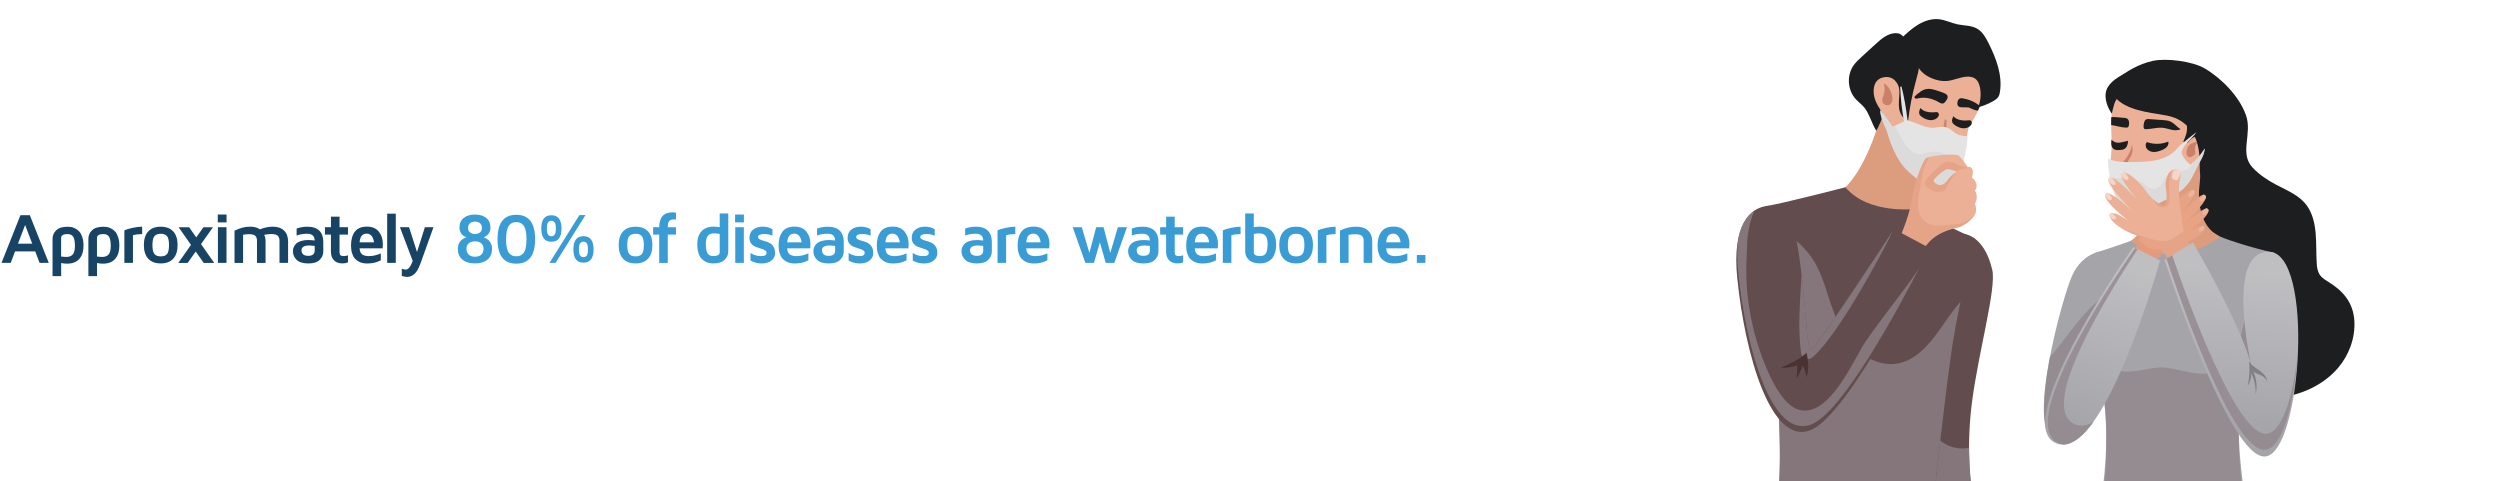 <?xml version="1.0" encoding="UTF-8"?><svg xmlns="http://www.w3.org/2000/svg" xmlns:xlink="http://www.w3.org/1999/xlink" viewBox="0 0 821.11 158.05"><defs><style>.cls-1{fill:#d88b68;opacity:.32;}.cls-1,.cls-2,.cls-3,.cls-4{mix-blend-mode:multiply;}.cls-5{fill:url(#linear-gradient-2);}.cls-6{fill:#808086;}.cls-7{fill:#399cd5;}.cls-8{fill:#e8a384;}.cls-9{fill:#174364;}.cls-10{isolation:isolate;}.cls-2{fill:#cf8f6e;}.cls-2,.cls-4{opacity:.55;}.cls-3{fill:#8f848a;opacity:.75;}.cls-11{fill:#ebb095;}.cls-4{fill:#d3d3d3;}.cls-12{fill:#e4e4e4;}.cls-13{fill:#624c4d;}.cls-14{fill:#f4d5c7;}.cls-15{fill:#a5a5a9;}.cls-16{fill:#ca8168;}.cls-17{fill:#1d1e20;}.cls-18{fill:#4a3132;}.cls-19{fill:url(#linear-gradient);}.cls-20{fill:#c9866d;}.cls-21{fill:#ecb59d;}</style><linearGradient id="linear-gradient" x1="699.78" y1="87.71" x2="679.61" y2="140.21" gradientUnits="userSpaceOnUse"><stop offset="0" stop-color="#bfbfc2"/><stop offset="1" stop-color="#a5a5a9"/></linearGradient><linearGradient id="linear-gradient-2" x1="734.09" y1="88.86" x2="729.09" y2="140.86" xlink:href="#linear-gradient"/></defs><g class="cls-10"><g id="Layer_1"><g><path class="cls-9" d="M.49,86.34l6.22-15.65h3.09l6.22,15.65h-3.02l-1.43-3.78H4.95l-1.43,3.78H.49Zm5.42-6.31h4.67l-2.33-6.14-2.35,6.14Z"/><path class="cls-9" d="M17.26,90.68v-12.27c0-1.08,.4-2,1.21-2.78,.81-.78,2.04-1.16,3.72-1.16,.39,0,.77,.03,1.16,.09,.38,.06,.84,.22,1.36,.48s.97,.6,1.34,1.01,.7,1.02,.97,1.82c.27,.8,.41,1.72,.41,2.77,0,1.92-.47,3.39-1.4,4.42-.94,1.03-2.27,1.54-4.02,1.54-.66,0-1.3-.07-1.92-.21v4.3h-2.82Zm2.82-6.43c.65,.09,1.23,.14,1.73,.14,.91,0,1.6-.27,2.08-.8s.72-1.47,.72-2.81-.18-2.37-.54-2.98c-.36-.61-.99-.92-1.88-.92-1.41,0-2.11,.42-2.11,1.26v6.11Z"/><path class="cls-9" d="M29.03,90.68v-12.27c0-1.08,.4-2,1.21-2.78,.81-.78,2.04-1.16,3.72-1.16,.39,0,.77,.03,1.16,.09,.38,.06,.84,.22,1.36,.48s.97,.6,1.34,1.01,.7,1.02,.97,1.82c.27,.8,.41,1.72,.41,2.77,0,1.92-.47,3.39-1.4,4.42-.94,1.03-2.27,1.54-4.02,1.54-.66,0-1.3-.07-1.92-.21v4.3h-2.82Zm2.82-6.43c.65,.09,1.23,.14,1.73,.14,.91,0,1.6-.27,2.08-.8s.72-1.47,.72-2.81-.18-2.37-.54-2.98c-.36-.61-.99-.92-1.88-.92-1.41,0-2.11,.42-2.11,1.26v6.11Z"/><path class="cls-9" d="M40.85,86.34v-10.67c.19-.09,.45-.2,.79-.32s1.01-.3,2.03-.53,2.02-.35,3.02-.37v2.42c-1.18,.02-2.18,.15-3.02,.39v9.08h-2.82Z"/><path class="cls-9" d="M48.68,84.96c-.95-1.04-1.43-2.53-1.43-4.47s.48-3.43,1.43-4.47,2.32-1.56,4.11-1.56,3.15,.52,4.11,1.56,1.43,2.53,1.43,4.47-.48,3.43-1.43,4.47-2.32,1.56-4.11,1.56-3.15-.52-4.11-1.56Zm2.06-7.41c-.45,.51-.67,1.5-.67,2.95s.22,2.44,.67,2.95,1.13,.76,2.06,.76,1.61-.25,2.05-.76,.66-1.49,.66-2.95-.22-2.44-.66-2.95-1.13-.77-2.05-.77-1.61,.26-2.06,.77Z"/><path class="cls-9" d="M58.57,86.34l4.16-5.91-4.06-5.79h3.45l2.34,3.33,2.35-3.33h3.13l-3.92,5.53,4.33,6.18h-3.45l-2.62-3.73-2.65,3.73h-3.06Z"/><path class="cls-9" d="M71.52,73.04v-2.58h2.89v2.58h-2.89Zm.05,13.3v-11.71h2.82v11.71h-2.82Z"/><path class="cls-9" d="M77.03,86.34v-10.57c1.74-.88,3.44-1.32,5.11-1.32h.05c1.27,0,2.33,.29,3.18,.87,1.46-.58,2.87-.87,4.23-.87,1.58,0,2.82,.43,3.7,1.29s1.32,2.05,1.32,3.57v7.03h-2.82v-7.21c0-.75-.19-1.31-.57-1.69-.38-.38-1.08-.57-2.11-.57-.81,0-1.61,.09-2.4,.28,.33,.37,.5,1.1,.5,2.18v7.02h-2.82v-7.28c0-.72-.18-1.25-.55-1.61s-1.06-.54-2.07-.54c-.67,0-1.32,.06-1.94,.18v9.25h-2.82Z"/><path class="cls-9" d="M96.21,82.51c0-.24,.02-.48,.07-.73,.05-.25,.17-.56,.36-.93,.2-.37,.46-.7,.8-.98s.84-.53,1.5-.73c.66-.2,1.44-.3,2.34-.3,.64,0,1.33,.05,2.06,.16,0-1.49-.83-2.23-2.48-2.23-1.32,0-2.47,.2-3.44,.6v-2.31c1.08-.4,2.28-.6,3.6-.6,1.67,0,2.95,.43,3.83,1.28,.88,.85,1.33,2.08,1.33,3.69v3.16c0,1.08-.4,2-1.21,2.78s-2.04,1.16-3.71,1.16-3-.39-3.82-1.17c-.82-.78-1.23-1.72-1.23-2.84Zm2.82-.36c0,1.25,.74,1.88,2.21,1.88h.02c1.4,0,2.1-.59,2.1-1.78v-1.48c-.66-.09-1.21-.14-1.68-.15-1.76,0-2.64,.51-2.65,1.52Z"/><path class="cls-9" d="M106.73,77.05v-2.42h1.97v-3.47h2.82v3.47h2.77v2.42h-2.77v5.77c0,.5,.1,.84,.31,1.02s.58,.26,1.12,.26c.5,0,.95-.08,1.34-.25v2.33c-.55,.23-1.15,.34-1.8,.34h-.06c-1.16,0-2.07-.34-2.74-1.03-.66-.69-1-1.63-1-2.84v-5.6h-1.97Z"/><path class="cls-9" d="M115.29,80.61c0-1.88,.42-3.38,1.25-4.5,.84-1.12,2.16-1.68,3.98-1.68,1.72,0,3.02,.55,3.9,1.64s1.32,2.44,1.32,4.03c0,.66-.02,1.14-.05,1.46h-7.59c.08,1.02,.38,1.7,.91,2.04s1.22,.52,2.07,.52c1.37,0,2.7-.3,3.99-.9v2.27c-1.3,.7-2.77,1.05-4.41,1.05-.52,0-1.01-.04-1.47-.13s-.93-.26-1.42-.53c-.49-.27-.91-.61-1.27-1.02s-.65-.98-.87-1.71c-.23-.73-.34-1.57-.34-2.53Zm2.82-1.01h4.72c-.08-.8-.32-1.48-.72-2.03-.4-.55-.95-.83-1.66-.83s-1.25,.22-1.64,.68c-.39,.45-.63,1.18-.7,2.19Z"/><path class="cls-9" d="M127.17,86.34v-16.16h2.82v16.16h-2.82Z"/><path class="cls-9" d="M131.36,74.63h2.99l2.62,8.15,2.58-8.15h2.82l-4.3,11.99c-.63,1.7-1.31,2.85-2.04,3.44s-1.49,.89-2.28,.89c-.58,0-1.17-.11-1.78-.32v-2.38c.45,.19,.89,.29,1.33,.29,.81,0,1.56-.95,2.26-2.83l-4.2-11.07Z"/><path class="cls-7" d="M150.38,81.66c0-.57,.1-1.08,.29-1.54,.19-.46,.43-.82,.7-1.08s.55-.48,.84-.66c.28-.18,.52-.3,.72-.36l.29-.09c-.06-.02-.14-.04-.25-.08-.1-.04-.29-.14-.56-.3-.27-.16-.5-.35-.7-.56-.2-.21-.39-.52-.55-.93-.16-.4-.25-.86-.25-1.36,0-1.32,.45-2.35,1.36-3.1,.91-.75,2.15-1.13,3.73-1.13s2.82,.38,3.73,1.13c.91,.75,1.36,1.79,1.36,3.1,0,1.43-.6,2.44-1.81,3.04l-.47,.2c.08,.02,.18,.04,.3,.09,.13,.04,.35,.16,.67,.35,.32,.19,.61,.41,.86,.67,.25,.26,.48,.62,.68,1.08,.2,.46,.3,.97,.3,1.53,0,1.52-.49,2.71-1.48,3.57s-2.37,1.29-4.15,1.29-3.17-.43-4.15-1.29c-.99-.86-1.48-2.05-1.48-3.57Zm2.82-.09c0,.85,.23,1.52,.7,2.01s1.17,.74,2.11,.74,1.64-.24,2.11-.73c.47-.48,.7-1.16,.7-2.02,0-.63-.24-1.16-.73-1.62-.49-.45-1.18-.68-2.08-.68s-1.6,.22-2.08,.68c-.49,.45-.73,.99-.73,1.62Zm.54-6.79c0,.74,.23,1.28,.68,1.6,.45,.32,.99,.48,1.59,.48s1.14-.16,1.59-.48c.45-.32,.68-.85,.68-1.61,0-.56-.19-1.03-.58-1.41-.39-.38-.95-.57-1.69-.57s-1.3,.19-1.69,.58c-.39,.38-.58,.85-.58,1.41Z"/><path class="cls-7" d="M169.58,86.6c-4.12,0-6.17-2.68-6.17-8.03s2.06-8.02,6.17-8.02,6.17,2.67,6.17,8.02-2.06,8.03-6.17,8.03Zm-3.36-8.03c0,1.18,.09,2.17,.28,2.96,.19,.79,.46,1.37,.82,1.73s.71,.61,1.05,.73,.74,.19,1.2,.19,.85-.06,1.2-.19c.34-.12,.69-.37,1.05-.73,.36-.36,.63-.94,.82-1.73,.19-.79,.29-1.78,.29-2.96,0-.95-.07-1.77-.2-2.48s-.31-1.25-.52-1.64c-.21-.39-.48-.7-.78-.93-.31-.23-.61-.38-.89-.45-.28-.07-.6-.1-.96-.1s-.68,.04-.96,.1-.58,.22-.89,.45c-.31,.23-.57,.54-.78,.93-.21,.39-.38,.94-.52,1.64-.13,.71-.2,1.53-.2,2.48Z"/><path class="cls-7" d="M177.78,75.05c0-2.9,1.1-4.35,3.31-4.35s3.33,1.45,3.33,4.35-1.11,4.35-3.33,4.35-3.31-1.45-3.31-4.35Zm1.83,0c0,1,.14,1.68,.41,2.03s.63,.52,1.07,.52,.79-.17,1.07-.52c.27-.35,.41-1.02,.41-2.03s-.14-1.7-.41-2.04c-.27-.34-.63-.51-1.07-.51s-.8,.17-1.07,.51-.41,1.02-.41,2.04Zm.87,11.29l9.83-15.71h1.99l-9.83,15.71h-1.99Zm7.84-4.42c0-2.9,1.1-4.35,3.31-4.35s3.33,1.45,3.33,4.35-1.11,4.35-3.33,4.35-3.31-1.45-3.31-4.35Zm1.83,0c0,1,.14,1.68,.41,2.03s.63,.52,1.07,.52,.8-.17,1.07-.52,.41-1.02,.41-2.03-.14-1.7-.41-2.04-.63-.51-1.07-.51-.79,.17-1.07,.51-.41,1.02-.41,2.04Z"/><path class="cls-7" d="M204.63,84.96c-.95-1.04-1.43-2.53-1.43-4.47s.48-3.43,1.43-4.47,2.32-1.56,4.11-1.56,3.15,.52,4.11,1.56,1.43,2.53,1.43,4.47-.48,3.43-1.43,4.47-2.32,1.56-4.11,1.56-3.15-.52-4.11-1.56Zm2.06-7.41c-.45,.51-.67,1.5-.67,2.95s.22,2.44,.67,2.95,1.13,.76,2.06,.76,1.61-.25,2.05-.76,.66-1.49,.66-2.95-.22-2.44-.66-2.95-1.13-.77-2.05-.77-1.61,.26-2.06,.77Z"/><path class="cls-7" d="M214.52,77.05v-2.42h1.99c.02-3.26,1.47-4.89,4.36-4.89,.37,0,.76,.04,1.15,.12v2.24c-.28-.03-.49-.04-.63-.04-.73,0-1.26,.18-1.58,.53s-.48,1.04-.48,2.05h2.69v2.42h-2.69v9.29h-2.82v-9.29h-1.99Z"/><path class="cls-7" d="M229.01,80.34c0-1.9,.47-3.37,1.4-4.38,.93-1.01,2.27-1.52,4.02-1.52,.63,0,1.28,.06,1.95,.18v-4.5h2.82v12.45c0,1.08-.41,2.01-1.22,2.78-.81,.78-2.06,1.17-3.73,1.17-.39,0-.78-.03-1.16-.09-.39-.06-.84-.22-1.35-.48-.52-.26-.96-.6-1.35-1.01-.38-.41-.71-1.02-.97-1.82-.27-.8-.4-1.72-.4-2.77Zm2.82-.15c0,1.38,.18,2.38,.54,2.99,.36,.61,.99,.92,1.88,.92,1.42,0,2.13-.42,2.13-1.26v-6c-.55-.12-1.17-.19-1.86-.2-.88,0-1.55,.26-2,.79-.46,.53-.69,1.45-.69,2.76Z"/><path class="cls-7" d="M241.44,73.04v-2.58h2.89v2.58h-2.89Zm.05,13.3v-11.71h2.82v11.71h-2.82Z"/><path class="cls-7" d="M246.16,78.1c0-1.18,.41-2.08,1.24-2.71s1.86-.95,3.1-.95c1.16,0,2.23,.28,3.2,.84v2.14c-.79-.38-1.7-.56-2.7-.56-1.34,0-2.02,.33-2.02,.99,0,.33,.19,.59,.57,.78,.38,.19,.85,.35,1.4,.49,.55,.14,1.1,.33,1.64,.58,.55,.24,1.01,.65,1.4,1.22,.39,.57,.58,1.31,.58,2.2,0,.98-.4,1.79-1.2,2.44-.8,.64-1.85,.97-3.17,.97s-2.58-.32-3.71-.95v-2.5c1.03,.69,2.13,1.03,3.31,1.03,.81,0,1.34-.09,1.58-.28,.24-.19,.37-.47,.37-.85,0-.34-.19-.62-.58-.83-.39-.21-.85-.39-1.4-.55-.55-.16-1.09-.34-1.64-.56-.55-.21-1.01-.57-1.4-1.06-.39-.49-.58-1.12-.58-1.87Z"/><path class="cls-7" d="M255.73,80.61c0-1.88,.42-3.38,1.25-4.5,.84-1.12,2.16-1.68,3.98-1.68,1.72,0,3.02,.55,3.9,1.64s1.32,2.44,1.32,4.03c0,.66-.02,1.14-.05,1.46h-7.59c.08,1.02,.38,1.7,.91,2.04s1.22,.52,2.07,.52c1.37,0,2.7-.3,3.99-.9v2.27c-1.3,.7-2.77,1.05-4.41,1.05-.52,0-1.01-.04-1.47-.13s-.93-.26-1.42-.53c-.49-.27-.91-.61-1.27-1.02s-.65-.98-.87-1.71c-.23-.73-.34-1.57-.34-2.53Zm2.82-1.01h4.72c-.08-.8-.32-1.48-.72-2.03-.4-.55-.95-.83-1.66-.83s-1.25,.22-1.64,.68c-.39,.45-.63,1.18-.7,2.19Z"/><path class="cls-7" d="M267.15,82.51c0-.24,.02-.48,.07-.73,.05-.25,.17-.56,.36-.93,.2-.37,.46-.7,.8-.98s.84-.53,1.5-.73c.66-.2,1.44-.3,2.34-.3,.64,0,1.33,.05,2.06,.16,0-1.49-.83-2.23-2.48-2.23-1.32,0-2.47,.2-3.44,.6v-2.31c1.08-.4,2.28-.6,3.6-.6,1.67,0,2.95,.43,3.83,1.28,.88,.85,1.33,2.08,1.33,3.69v3.16c0,1.08-.4,2-1.21,2.78s-2.04,1.16-3.71,1.16-3-.39-3.82-1.17c-.82-.78-1.23-1.72-1.23-2.84Zm2.82-.36c0,1.25,.74,1.88,2.21,1.88h.02c1.4,0,2.1-.59,2.1-1.78v-1.48c-.66-.09-1.21-.14-1.68-.15-1.76,0-2.64,.51-2.65,1.52Z"/><path class="cls-7" d="M278.4,78.1c0-1.18,.41-2.08,1.24-2.71s1.86-.95,3.1-.95c1.16,0,2.23,.28,3.2,.84v2.14c-.79-.38-1.7-.56-2.7-.56-1.34,0-2.02,.33-2.02,.99,0,.33,.19,.59,.57,.78,.38,.19,.85,.35,1.4,.49,.55,.14,1.1,.33,1.64,.58,.55,.24,1.01,.65,1.4,1.22,.39,.57,.58,1.31,.58,2.2,0,.98-.4,1.79-1.2,2.44-.8,.64-1.85,.97-3.17,.97s-2.58-.32-3.71-.95v-2.5c1.03,.69,2.13,1.03,3.31,1.03,.81,0,1.34-.09,1.58-.28,.24-.19,.37-.47,.37-.85,0-.34-.19-.62-.58-.83-.39-.21-.85-.39-1.4-.55-.55-.16-1.09-.34-1.64-.56-.55-.21-1.01-.57-1.4-1.06-.39-.49-.58-1.12-.58-1.87Z"/><path class="cls-7" d="M287.98,80.61c0-1.88,.42-3.38,1.25-4.5,.84-1.12,2.16-1.68,3.98-1.68,1.72,0,3.02,.55,3.9,1.64s1.32,2.44,1.32,4.03c0,.66-.02,1.14-.05,1.46h-7.59c.08,1.02,.38,1.7,.91,2.04s1.22,.52,2.07,.52c1.37,0,2.7-.3,3.99-.9v2.27c-1.3,.7-2.77,1.05-4.41,1.05-.52,0-1.01-.04-1.47-.13s-.93-.26-1.42-.53c-.49-.27-.91-.61-1.27-1.02s-.65-.98-.87-1.71c-.23-.73-.34-1.57-.34-2.53Zm2.82-1.01h4.72c-.08-.8-.32-1.48-.72-2.03-.4-.55-.95-.83-1.66-.83s-1.25,.22-1.64,.68c-.39,.45-.63,1.18-.7,2.19Z"/><path class="cls-7" d="M299.46,78.1c0-1.18,.41-2.08,1.24-2.71s1.86-.95,3.1-.95c1.16,0,2.23,.28,3.2,.84v2.14c-.79-.38-1.7-.56-2.7-.56-1.34,0-2.02,.33-2.02,.99,0,.33,.19,.59,.57,.78,.38,.19,.85,.35,1.4,.49,.55,.14,1.1,.33,1.64,.58,.55,.24,1.01,.65,1.4,1.22,.39,.57,.58,1.31,.58,2.2,0,.98-.4,1.79-1.2,2.44-.8,.64-1.85,.97-3.17,.97s-2.58-.32-3.71-.95v-2.5c1.03,.69,2.13,1.03,3.31,1.03,.81,0,1.34-.09,1.58-.28,.24-.19,.37-.47,.37-.85,0-.34-.19-.62-.58-.83-.39-.21-.85-.39-1.4-.55-.55-.16-1.09-.34-1.64-.56-.55-.21-1.01-.57-1.4-1.06-.39-.49-.58-1.12-.58-1.87Z"/><path class="cls-7" d="M315.79,82.51c0-.24,.02-.48,.07-.73,.05-.25,.17-.56,.36-.93,.2-.37,.46-.7,.8-.98s.84-.53,1.5-.73c.66-.2,1.44-.3,2.34-.3,.64,0,1.33,.05,2.06,.16,0-1.49-.83-2.23-2.48-2.23-1.32,0-2.47,.2-3.44,.6v-2.31c1.08-.4,2.28-.6,3.6-.6,1.67,0,2.95,.43,3.83,1.28,.88,.85,1.33,2.08,1.33,3.69v3.16c0,1.08-.4,2-1.21,2.78s-2.04,1.16-3.71,1.16-3-.39-3.82-1.17c-.82-.78-1.23-1.72-1.23-2.84Zm2.82-.36c0,1.25,.74,1.88,2.21,1.88h.02c1.4,0,2.1-.59,2.1-1.78v-1.48c-.66-.09-1.21-.14-1.68-.15-1.76,0-2.64,.51-2.65,1.52Z"/><path class="cls-7" d="M327.63,86.34v-10.67c.19-.09,.45-.2,.79-.32s1.01-.3,2.03-.53,2.02-.35,3.02-.37v2.42c-1.18,.02-2.18,.15-3.02,.39v9.08h-2.82Z"/><path class="cls-7" d="M334.23,80.61c0-1.88,.42-3.38,1.25-4.5,.84-1.12,2.16-1.68,3.98-1.68,1.72,0,3.02,.55,3.9,1.64s1.32,2.44,1.32,4.03c0,.66-.02,1.14-.05,1.46h-7.59c.08,1.02,.38,1.7,.91,2.04s1.22,.52,2.07,.52c1.37,0,2.7-.3,3.99-.9v2.27c-1.3,.7-2.77,1.05-4.41,1.05-.52,0-1.01-.04-1.47-.13s-.93-.26-1.42-.53c-.49-.27-.91-.61-1.27-1.02s-.65-.98-.87-1.71c-.23-.73-.34-1.57-.34-2.53Zm2.82-1.01h4.72c-.08-.8-.32-1.48-.72-2.03-.4-.55-.95-.83-1.66-.83s-1.25,.22-1.64,.68c-.39,.45-.63,1.18-.7,2.19Z"/><path class="cls-7" d="M352.33,74.63h2.98l2.49,8.44,2.23-8.44h2.42l2.22,8.44,2.49-8.44h2.98l-4.15,11.71h-2.82l-1.92-6.74-1.95,6.74h-2.82l-4.15-11.71Z"/><path class="cls-7" d="M370.52,82.51c0-.24,.02-.48,.07-.73,.05-.25,.17-.56,.36-.93,.2-.37,.46-.7,.8-.98s.84-.53,1.5-.73c.66-.2,1.44-.3,2.34-.3,.64,0,1.33,.05,2.06,.16,0-1.49-.83-2.23-2.48-2.23-1.32,0-2.47,.2-3.44,.6v-2.31c1.08-.4,2.28-.6,3.6-.6,1.67,0,2.95,.43,3.83,1.28,.88,.85,1.33,2.08,1.33,3.69v3.16c0,1.08-.4,2-1.21,2.78s-2.04,1.16-3.71,1.16-3-.39-3.82-1.17c-.82-.78-1.23-1.72-1.23-2.84Zm2.82-.36c0,1.25,.74,1.88,2.21,1.88h.02c1.4,0,2.1-.59,2.1-1.78v-1.48c-.66-.09-1.21-.14-1.68-.15-1.76,0-2.64,.51-2.65,1.52Z"/><path class="cls-7" d="M381.04,77.05v-2.42h1.97v-3.47h2.82v3.47h2.77v2.42h-2.77v5.77c0,.5,.1,.84,.31,1.02s.58,.26,1.12,.26c.5,0,.95-.08,1.34-.25v2.33c-.55,.23-1.15,.34-1.8,.34h-.06c-1.16,0-2.07-.34-2.74-1.03-.66-.69-1-1.63-1-2.84v-5.6h-1.97Z"/><path class="cls-7" d="M389.59,80.61c0-1.88,.42-3.38,1.25-4.5,.84-1.12,2.16-1.68,3.98-1.68,1.72,0,3.02,.55,3.9,1.64s1.32,2.44,1.32,4.03c0,.66-.02,1.14-.05,1.46h-7.59c.08,1.02,.38,1.7,.91,2.04s1.22,.52,2.07,.52c1.37,0,2.7-.3,3.99-.9v2.27c-1.3,.7-2.77,1.05-4.41,1.05-.52,0-1.01-.04-1.47-.13s-.93-.26-1.42-.53c-.49-.27-.91-.61-1.27-1.02s-.65-.98-.87-1.71c-.23-.73-.34-1.57-.34-2.53Zm2.82-1.01h4.72c-.08-.8-.32-1.48-.72-2.03-.4-.55-.95-.83-1.66-.83s-1.25,.22-1.64,.68c-.39,.45-.63,1.18-.7,2.19Z"/><path class="cls-7" d="M401.62,86.34v-10.67c.19-.09,.45-.2,.79-.32s1.01-.3,2.03-.53,2.02-.35,3.02-.37v2.42c-1.18,.02-2.18,.15-3.02,.39v9.08h-2.82Z"/><path class="cls-7" d="M408.98,82.57v-12.45h2.82v4.5c.67-.12,1.31-.18,1.92-.18,1.74,0,3.08,.51,4.02,1.52s1.4,2.47,1.4,4.38c0,1.05-.14,1.97-.41,2.77-.27,.8-.6,1.41-.97,1.82-.37,.41-.82,.75-1.34,1.01-.52,.26-.97,.42-1.36,.48-.38,.06-.77,.09-1.16,.09-1.67,0-2.91-.39-3.72-1.16-.81-.77-1.21-1.7-1.21-2.79Zm2.82,.27c0,.84,.7,1.26,2.11,1.26,.89,0,1.52-.3,1.88-.91,.36-.61,.54-1.61,.54-2.99s-.23-2.24-.69-2.76c-.46-.53-1.13-.79-2.01-.79-.69,0-1.29,.06-1.82,.2v6Z"/><path class="cls-7" d="M421.59,84.96c-.95-1.04-1.43-2.53-1.43-4.47s.48-3.43,1.43-4.47,2.32-1.56,4.11-1.56,3.15,.52,4.11,1.56,1.43,2.53,1.43,4.47-.48,3.43-1.43,4.47-2.32,1.56-4.11,1.56-3.15-.52-4.11-1.56Zm2.06-7.41c-.45,.51-.67,1.5-.67,2.95s.22,2.44,.67,2.95,1.13,.76,2.06,.76,1.61-.25,2.05-.76,.66-1.49,.66-2.95-.22-2.44-.66-2.95-1.13-.77-2.05-.77-1.61,.26-2.06,.77Z"/><path class="cls-7" d="M432.83,86.34v-10.67c.19-.09,.45-.2,.79-.32s1.01-.3,2.03-.53,2.02-.35,3.02-.37v2.42c-1.18,.02-2.18,.15-3.02,.39v9.08h-2.82Z"/><path class="cls-7" d="M440.12,86.34v-10.61c1.72-.86,3.51-1.28,5.37-1.28,1.63,0,2.91,.43,3.83,1.28,.92,.85,1.38,2.04,1.38,3.58v7.03h-2.82v-7.28c0-.31-.03-.57-.09-.78-.06-.21-.17-.43-.34-.66-.17-.23-.45-.4-.84-.52-.39-.11-.89-.17-1.5-.17-.69,0-1.41,.07-2.18,.21v9.2h-2.82Z"/><path class="cls-7" d="M452.46,80.61c0-1.88,.42-3.38,1.25-4.5,.84-1.12,2.16-1.68,3.98-1.68,1.72,0,3.02,.55,3.9,1.64s1.32,2.44,1.32,4.03c0,.66-.02,1.14-.05,1.46h-7.59c.08,1.02,.38,1.7,.91,2.04s1.22,.52,2.07,.52c1.37,0,2.7-.3,3.99-.9v2.27c-1.3,.7-2.77,1.05-4.41,1.05-.52,0-1.01-.04-1.47-.13s-.93-.26-1.42-.53c-.49-.27-.91-.61-1.27-1.02s-.65-.98-.87-1.71c-.23-.73-.34-1.57-.34-2.53Zm2.82-1.01h4.72c-.08-.8-.32-1.48-.72-2.03-.4-.55-.95-.83-1.66-.83s-1.25,.22-1.64,.68c-.39,.45-.63,1.18-.7,2.19Z"/><path class="cls-7" d="M465.35,86.34v-2.58h2.82v2.58h-2.82Z"/></g><g><path class="cls-11" d="M617.96,37.36s-5.05,20.21-14.21,26.05c0,0,9.63,14.37,25.1,6.95,0,0,0-12.79,5.37-19.89l-16.26-13.1Z"/><path class="cls-2" d="M617.96,37.36s-5.05,20.21-14.21,26.05c0,0,9.63,14.37,25.1,6.95,0,0,0-12.79,5.37-19.89l-16.26-13.1Z"/><path class="cls-11" d="M649.37,20.79s-19.1-7.42-21.31-5.84c-2.21,1.58-3.79,14.21-3.79,14.21,0,0-.59-6.39-6.63-4.38-6.04,2.01-.95,10.54,0,11.25,0,0,2.72,13.06,8.76,18.9,6.04,5.84,13.06,8.79,16.26,2.01,3.39-7.18,3.2-14.17,4.26-15.71,1.07-1.54,8.6-12.94,2.45-20.44Z"/><path class="cls-16" d="M619.9,34.58c-.31,0-.62-.07-.88-.23-.58-.36-.89-1.08-.79-1.75,.05-.32,.17-.63,.29-.93,.54-1.38,.63-2.75,.2-4.18,.41,.05,.75,.33,1.03,.64,.93,.99,1.55,2.26,1.76,3.6,.13,.83,.07,1.86-.61,2.47-.27,.25-.64,.38-1.01,.38Z"/><path class="cls-17" d="M639.6,31.39c.31,.65-.17,1.39-.61,1.95-.19,.24-.4,.49-.68,.61-.53,.21-1.1-.12-1.59-.41-2.02-1.17-4.46-1.79-6.73-1.24-.26,.06-.54,.14-.8,.07-.26-.07-.48-.36-.37-.61,.04-.08,.11-.15,.18-.21,1.15-1.05,2.41-2.15,3.96-2.34,.95-.12,1.91,.13,2.83,.41,.91,.28,1.8,.59,2.68,.94,.45,.18,.93,.4,1.13,.83Z"/><path class="cls-17" d="M647.2,32.98c-.56-.21-1.14-.38-1.73-.5-.55-.11-1.23-.36-1.77-.13-.34,.14-.56,.44-.68,.79-.07,.19-.11,.4-.13,.6-.03,.43,.04,.9,.36,1.19,.33,.29,.77,.28,1.19,.31,.53,.03,1.05,.05,1.58,.03,.28,0,.55-.03,.8,.11,.23,.13,.44,.23,.69,.32,.59,.22,1.17,.52,1.8,.6,.12,.02,.25,.01,.37,0,.21-.46,.41-.94,.6-1.44,0-.02,0-.05,0-.07-.93-.76-1.98-1.37-3.1-1.79Z"/><path class="cls-17" d="M636.35,36.88c.33,.14,.5,.53,.46,.88-.04,.35-.25,.67-.51,.92-.63,.6-1.56,.85-2.43,.77-.87-.07-1.7-.44-2.44-.91-.43-.27-.86-.61-1.03-1.09-.23-.65,.06-1.36,.39-1.96,.82,1.01,2.22,1.38,3.52,1.41,.43,.01,.85,0,1.28-.05,.25-.03,.51-.06,.74,.03Z"/><path class="cls-17" d="M647.16,39.56c.33,.14,.5,.53,.46,.88-.04,.35-.25,.67-.51,.92-.63,.6-1.56,.85-2.43,.77-.87-.07-1.7-.44-2.44-.91-.43-.27-.86-.61-1.03-1.09-.23-.65,.06-1.36,.39-1.96,.82,1.01,2.22,1.38,3.52,1.41,.43,.01,.85,0,1.28-.05,.25-.03,.51-.06,.74,.03Z"/><path class="cls-20" d="M638.77,39.19c-.61,2.55-.73,5.21-.35,7.81,.04,.24,.07,.5-.06,.7-.09,.14-.23,.22-.38,.29-.84,.43-1.75,.73-2.69,.86,.78,.08,1.56,.17,2.34,.25,.59,.06,1.25,.11,1.73-.25,.39-.29,.56-.79,.58-1.27,.02-.48-.1-.95-.2-1.43-.42-1.95-.56-3.95-.4-5.94,.02-.23,.04-.47-.04-.68-.08-.21-.3-.4-.52-.35Z"/><path class="cls-17" d="M628.66,15.11c-.95-1.07-2.26-1.77-3.27-2.78-.38-.38-.73-.82-1.2-1.09-.47-.27-1.03-.36-1.58-.35-2.55,.03-4.68,1.85-6.56,3.57-1.52,1.39-3.05,2.79-4.57,4.18-.98,.9-1.97,1.81-2.73,2.9-2.25,3.26-1.93,8.06,.73,10.99,.92,1.01,2.07,1.81,2.92,2.89,1.68,2.14,2.4,5.25,3.86,7.54,1.06-1.9,1.58-3.4,2.26-5.19,.09-.23-.56-1.19-.76-1.5-1.21-1.83-2.33-3.73-2.37-6.15-.02-1,.12-2.02,.6-2.89,1.19-2.15,4.57-2.62,6.3-.87,1.21,1.22,1.6,2.45,1.56,4.17-.04,1.72-.35,3.44-.09,5.14,.27,1.7,1.29,3.43,2.96,3.86,.5-4.2,1.31-8.36,2.41-12.44,.54-2.02,1.17-4.04,1.27-6.12,.11-2.09-.35-4.29-1.74-5.86Z"/><path class="cls-17" d="M628.97,20.04c-1.33-2.59-2.81-5.1-4.44-7.52,1.74-1.63,3.5-3.27,5.55-4.48,2.05-1.22,4.44-1.99,6.81-1.72,2.06,.23,3.95,1.22,5.97,1.66,2.16,.46,4.5,.31,6.43,1.38,1.83,1.02,2.92,2.97,3.86,4.85,2.48,4.96,4.57,10.45,3.73,15.93-.09,.57-.21,1.14-.51,1.63-.38,.62-1.02,1.05-1.66,1.41-1.56,.9-3.24,1.59-4.98,2.05,.78-2.01,.99-4.23,.61-6.35-.21-1.15-.64-2.33-1.57-3.03-.82-.61-1.91-.74-2.93-.66-2.22,.18-4.29,1.25-6.51,1.42-1.6,.12-3.21-.25-4.69-.84-1.36-.55-2.67-1.31-3.65-2.41-.86-.97-1.44-2.16-2.03-3.32Z"/><path class="cls-13" d="M644.38,76.75s7.12-.24,9.96,11.84c1.45,6.17-4.62,27.27-6.72,44.04-2,16.05,0,27.94,0,27.94h-13.41l10.16-83.83Z"/><path class="cls-3" d="M646.74,147.03c-.56,.13-1.14,.23-1.77,.26-3.51,.15-6.41-1.27-8.72-3.48l-2.03,16.76h13.41s-.89-5.28-.89-13.54Z"/><path class="cls-13" d="M628.91,68.62s-15.21,1.88-22.79-7.11c0,0-20.56,5.32-26.06,6.18-3.93,.62,6.56,58.31,4.19,92.88h51.23s3.13-28.57,5.37-44.44c2.24-15.87,7.81-37.72,7.81-37.72,0,0-9.49-4.27-19.75-9.8Z"/><path class="cls-3" d="M643.41,99.71c-4.53,5.22-7.43,11.36-12.71,15.91-9.51,8.21-19.26,2.41-26.35-6.04-1.19-1.42-1.39-3.03-.99-4.46-2.93-6.55-4.27-14.45-7.95-19.97-4.04-6.05-10.18-9.9-16.34-13.75-.66,13.31,7.2,59.66,5.18,89.17h51.23s3.13-28.57,5.37-44.44c.76-5.36,1.89-11.36,3.07-17.01-.17,.19-.34,.39-.51,.58Z"/><path class="cls-12" d="M643.04,44.16c-1.34-.57-2.3-1.87-3.69-2.31-1.38-.44-2.87,.05-4.32,.1-2.23,.07-4.33-.91-6.39-1.75-.68-.28-1.4-.54-2.13-.55-.01-.13-.02-.26-.03-.4-.43-3.66-1.05-7.3-1.95-10.87-.16-.04-.35,.06-.4,.23,.12,3.79,.54,7.56,1.24,11.29-.16,.06-.33,.11-.48,.19-1.09,.51-2.19,1.02-3.28,1.54-.56-.84-1.15-1.66-1.75-2.48-.7-.95-1.4-1.9-2.1-2.85-.07,.02-.15,.04-.22,.06,.09,2.39,1.34,4.56,2.26,6.77,.11,.26,1.24,5.54,4.56,10.43,.77,1.14,4.89,6.08,10.89,8.1,1.74,.59,3.76,.52,5.34-.42,1.87-1.11,2.82-3.27,3.5-5.33,1.19-3.59,1.93-7.33,2.19-11.11-1.08-.2-2.22-.19-3.23-.62Z"/><path class="cls-4" d="M634.89,49.83c-.13,.01-.26,.03-.39,.04-.86,.11-1.72,.3-2.55,.56-.48,.15-.97,.34-1.47,.33-.51-.01-1-.23-1.45-.47-1.28-.7-2.76-1.82-3.42-3.17-.66-1.37-1.65-2.53-2.32-3.92-.27-.56-.54-1.27-.84-2-.28,.13-.56,.26-.84,.39-.56-.84-1.15-1.66-1.75-2.48-.7-.95-1.4-1.9-2.1-2.85-.07,.02-.15,.04-.22,.06,.09,2.39,1.34,4.56,2.26,6.77,.11,.26,1.24,5.54,4.56,10.43,.77,1.14,4.89,6.08,10.89,8.1,1.74,.59,3.76,.52,5.34-.42,1.87-1.11,2.82-3.27,3.5-5.33,.24-.73,.53-1.5,.65-2.25-.51,.2-.65-.61-.8-.95-.16-.37-.47-.73-.87-.73-.27,0-.5,.17-.76,.25-.75,.24-1.5-.29-2.14-.74-1-.72-2.09-1.35-3.3-1.57-.65-.12-1.32-.12-1.98-.06Z"/><path class="cls-11" d="M624.53,76.75s2.66-5.98,3.65-12.19c.99-6.21,3.51-11.64,4.3-12.51,.79-.87,9.95-1.82,10.89-.95,.95,.87,2.98,3.83,2.98,3.83l-2.43,2.01s-3.59-1.82-4.76-1.26c-1.16,.55-4.32,3.16-4.08,3.79,.24,.63,2.44,2.78,4.61-.32,2.16-3.09,6.6-4.9,7.55-4.22,.95,.67,.89,2.29,.39,3.36,0,0,2.69,1.82,1.03,4.34,0,0,1.36,1.76,0,4.3,0,0,.83,1.95,0,3.55-.83,1.6-3.73,3.91-5.8,4.32s-7.95,1.78-10.96,6.93c0,0-6.18-2.72-7.38-4.97Z"/><path class="cls-1" d="M642.02,57.06c.08-.17,.19-.32,.3-.46-.98,.69-1.93,1.55-2.63,2.55-2.16,3.09-4.37,.95-4.61,.32-.24-.63,2.92-3.24,4.08-3.79,.7-.33,2.26,.19,3.4,.66,.57-.51,1.34-.75,2.11-.82,.59-.06,1.11-.32,1.64-.6-2.06,.17-2.91-.89-4.85-1.55-2.6-.89-3.86,.49-5.59,2.29-.73,.76-4.85,4.04-3.35,5.43,2.21,2.05,3.91,2.47,6.28,1.49,.68-1.97,2.32-3.72,3.21-5.52Z"/><path class="cls-1" d="M647.05,71.89c-1.94,1.49-3.62,1.76-6.04,1.84-2.12,.07-4.95,.85-7,.03-4.69-1.87-4.48-6.54-3.57-10.88,.91-4.28,.92-8.19,3.35-11.34-.67,.16-1.16,.34-1.31,.51-.79,.87-3.31,6.3-4.3,12.51-.99,6.21-3.65,12.19-3.65,12.19,1.2,2.25,7.38,4.97,7.38,4.97,3.01-5.15,8.89-6.51,10.96-6.93,1.79-.36,4.18-2.12,5.34-3.63-.39,.2-.78,.43-1.15,.72Z"/><path class="cls-13" d="M634.22,81.72l-12.16-6.47s-24.94,38.05-27.15,39.78c-2.21,1.74-2.21-41.32-8.76-45.74-1.87-1.26-4.02-1.9-6.09-1.6-5.2,.76-11.27,6-9.46,23.77,2.53,24.84,11.05,55.15,24.15,49.78,13.1-5.37,39.47-59.52,39.47-59.52Z"/><path class="cls-3" d="M594.91,115.03c-1.24,.98-1.79-12.24-3.19-24.77-.52,8.59-1.29,17.36-.18,25.7,.23,1.75,2.29,2.6,3.65,1.48,9.03-7.43,25.84-39.68,26.42-41.49-3.36,5.12-24.66,37.48-26.69,39.08Z"/><path class="cls-3" d="M595.07,139.34c9.91-4.06,27.38-35.98,35.32-51.32-5.51,8.23-11.99,15.87-17.59,24.06-3.85,5.64-11.7,24.94-21.72,22.57-7.54-1.78-13.68-19.18-15.79-29.37-2.28-11.01-1.78-17.25-1.4-26.27,.05-1.08,.2-2.11,.42-3.11,.27-2.43,1.02-4.62,1.94-6.74-2.3,1.54-4.35,4.39-5.34,9.3-.4,3-.44,6.66,.01,11.11,2.53,24.84,11.05,55.15,24.15,49.78Z"/><path class="cls-18" d="M592,119.98c.73,1.18,1.17,2.53,1.29,3.91,1.02-2.52,.57-5.37,.09-8.04-2.39,2.26-5.48,3.62-8.5,4.93,1.82,.07,3.66-.18,5.39-.75,.1,1.45-.02,2.91-.35,4.32,.97-1.3,1.68-2.8,2.09-4.37Z"/></g><g><path class="cls-17" d="M771.99,113.86c1.02-2.78,1.48-5.76,1.27-8.71-.41-5.64-3.52-9.47-8.28-12.42-1.13-.7-2.33-1.4-3.07-2.5-.71-1.06-.91-2.37-.99-3.64-.41-6.43,.52-13.56-3.12-18.88-2.35-3.45-6.5-5.09-10.19-7.03-2.85-1.5-5.57-3.3-7.77-5.65-4.44-4.76,.02-11.12-2.18-17.24-2.2-6.13-7.91-11.99-13.51-15.3-3.99-2.36-12.56-3.48-17.09-2.49-4.53,1-8.67,3.38-12.22,6.35,.43,3.91,3.25,7.29,6.72,9.15,3.47,1.86,7.52,2.36,11.45,2.27,3.18-.07,6.73-.41,9.19,1.62,3.12,2.57-1.26,8.21-1.62,12.23-.57,6.48-3.87,15.47-1.78,21.63s-7.11,18.81-1.44,22c2.84,1.6,6.06,2.59,8.52,4.73,2.74,2.38,4.22,5.97,4.76,9.56,.59,3.94,.14,7.88-.1,11.82-.13,2.06-.41,4.61,.71,6.47,1.4,2.33,4.41,2.53,6.84,2.8,3.79,.42,7.63,.43,11.41-.14,7.03-1.07,13.88-4.29,18.48-9.72,1.72-2.03,3.09-4.39,4.01-6.91Z"/><path class="cls-11" d="M697.25,80.6c.29,3.92,3.57,7.16,7.31,8.36,3.74,1.2,7.82,.7,11.61-.32,3.67-.99,7.3-2.53,10.03-5.18,1.69-1.64,2.67-3.15,3.88-5.17-1.26-.83-2.83-1.5-3.97-2.67-3.28-3.37-4.08-8.46-3.85-13.16,.23-4.7,1.31-9.35,1.11-14.05-3.19,3.75-6.51,7.4-9.95,10.93-1.41,1.45-3.15,2.99-5.16,2.72-.62,3.71-1.45,7.43-3.16,10.78-1.71,3.35-4.39,6.32-7.86,7.76Z"/><path class="cls-2" d="M697.25,80.6c.29,3.92,3.57,7.16,7.31,8.36,3.74,1.2,7.82,.7,11.61-.32,3.67-.99,7.3-2.53,10.03-5.18,1.69-1.64,2.67-3.15,3.88-5.17-1.26-.83-2.83-1.5-3.97-2.67-3.28-3.37-4.08-8.46-3.85-13.16,.23-4.7,1.31-9.35,1.11-14.05-3.19,3.75-6.51,7.4-9.95,10.93-1.41,1.45-3.15,2.99-5.16,2.72-.62,3.71-1.45,7.43-3.16,10.78-1.71,3.35-4.39,6.32-7.86,7.76Z"/><path class="cls-11" d="M720.88,31.96s-6.64-7.44-13.15-6.38c-6.51,1.06-14.98,3.65-14.32,16.4,.66,12.75-1.41,11.89-.01,15.73,3.52,9.66,4.86,12.56,9.9,10.9,7.26-2.39,13.99-6.25,16.2-12.06,1.78-4.69,4.16-5.34,5.49-10.12,1.33-4.78-.96-8.28-3.84-3.69,0,0,4.9-4.44-.28-10.79Z"/><path class="cls-16" d="M719.92,51.41c.44-.23,.91-.52,1.05-1,.06-.21,.04-.43,.02-.65-.07-.93-.1-1.98,.54-2.67,.24-.27,.57-.45,.93-.52-.17-.1-.38-.07-.57-.04-.6,.11-1.21,.23-1.78,.46s-1.1,.6-1.42,1.12c-.2,.32-.32,.7-.41,1.07-.13,.51-.23,1.05-.08,1.56,.15,.5,.63,.94,1.15,.88,.21-.02,.39-.12,.58-.21Z"/><path class="cls-17" d="M698.58,38.91c-.3-.16-.7-.19-1.08-.21-1.3-.07-2.71-.32-4.01-.25-.14,.74-.09,1.79-.08,2.61,1.58,.23,3.33,.83,5.04,.87,.32,0,.62-.22,.71-.51,.19-.63,.21-1.42-.05-1.93-.11-.22-.27-.44-.53-.58Z"/><path class="cls-17" d="M704.91,39.22c-.66,.33-.8,1.29-.86,2.09-.02,.37-.02,.82,.26,1.02,.15,.11,.34,.11,.51,.11,1.88-.04,3.75-.67,5.63-.45,.97,.11,1.91,.45,2.87,.65,.96,.2,1.99,.24,2.88-.21-1.17-.71-2.08-1.93-3.31-2.5-.81-.37-1.7-.44-2.57-.5-1.48-.1-2.96-.21-4.45-.31-.33-.02-.67-.04-.97,.11Z"/><path class="cls-17" d="M695.99,49.28c-.63,.02-1.3,.01-1.81-.36-.59-.44-.77-1.25-.76-1.99,0-.36,.04-.71,.11-1.06,.46,.54,1.13,.89,1.84,.98,.67,.08,1.34-.07,2-.23,.53-.12,1.06-.25,1.59-.37-.06,.98-.3,2.06-1.11,2.6-.53,.36-1.21,.4-1.85,.43Z"/><path class="cls-17" d="M709.98,49.32c-.81,.33-1.66,.61-2.53,.6-.87,0-1.77-.34-2.31-1.03-.5-.64-.57-1.66,.01-2.22,2.25,.81,4.8,.75,7.01-.17,.19,.63-.08,1.32-.53,1.8-.45,.48-1.05,.77-1.66,1.02Z"/><path class="cls-16" d="M699.87,51.34c.63-1.13,.75-2.53,.33-3.76-.26,2.29-1.69,4.25-3.16,6.03-.21,.25-.43,.55-.36,.87,.06,.28,.33,.47,.59,.6,1.04,.54,2.25,.71,3.4,.48-.26-.17-.51-.33-.77-.5-.35-.22-.71-.47-.91-.83-.25-.47-.15-1.05,.07-1.54,.22-.48,.56-.9,.81-1.37Z"/><path class="cls-17" d="M693.62,37.35c.61-2.53,.78-3.67,1.92-5.26,1.03-1.46,2.66-2.37,4.24-3.22,1.72-.93,3.43-1.87,5.15-2.8,.65-.35,1.31-.72,1.81-1.27s.8-1.33,.6-2.04c-.26-.9-1.27-1.43-2.21-1.43-.94,0-1.83,.39-2.69,.78-.95,.43-1.91,.86-2.86,1.29-2.75,1.24-5.66,2.62-7.26,5.18-1.6,2.57-.47,6.32,1.3,8.77Z"/><path class="cls-17" d="M735.69,67.12c-1.81-7.92,.51-16.37-1.39-24.26-2.41-9.97-11.52-17.46-21.51-19.77-2.57-.59-5.28-.89-7.84-.24-3.56,.9-8.36,5.2-11.53,7.05,2.34,5.43,9.82,6.71,15.66,7.6,3.85,.58,6.44,1.17,9.18,3.76,.14,.94,.03,1.94-.23,2.86-.24,.85-.6,1.65-.97,2.45,.23-.01,.47,0,.73,.04,.27,.04,.51,.16,.72,.33,.47-.7,1.05-1.32,1.79-1.73,.19-.1,.39-.19,.59-.28,1.18,2.55,1.56,5.49,1.58,8.41,.02,4.32-.14,8.29,5.52,11.66,2.53,1.51,5.23,2.61,8.13,3.15-.24-.29-.34-.66-.42-1.03Z"/><g><path class="cls-15" d="M690.65,160.58h46.26s-4.39-28.41,1.28-36.85c3.12-4.65,6.15,3.73,7.19-1.06,1.69-7.77,1.65-39.61,1.65-39.61,0,0-9.26-2.02-17.83-5.3,0,0-15.04,12.17-29.25,1.34,0,0-7.52,2.64-11.89,3.97,0,0,2.26,9.72-1.04,24.2-1.2,5.29,2.18,9.43,3.8,22.1,.98,7.59,1.65,15.72-.16,31.22Z"/><path class="cls-3" d="M736.47,160.58c-.52-4.18-1.29-11.8-1.17-18.96-.12-7.1,.47-14.3,2.88-17.9,3.12-4.65,6.15,3.73,7.19-1.06,1.06-4.87,2.4-19.2,3.25-29.2-1.57,1.44-3.03-2.37-5.12-.58-5.84,5-6.64,16.21-8.75,21.74-1.1,2.87-2.79,4.37-4.53,4.67-.95,2.51-1.89,2.89-5.23,3.37-4.25,.62-10.96-1.98-15.16-2.02-2.8-.03-10.17,2.07-12.83,1.24-2.98-.93-3.36-3.57-3-6.72-.52-3.05,.91-7.41,1.32-11.15-.14-.89-.43-1.69-.93-2.35-2.79-3.64-5.87-7.31-7.7-11.41,.8,2.66,1.4,6.15,1.22,10.35,.15,2.88-.05,6.18-.89,9.87-.06,.25-.1,.5-.13,.75,.53,3.98,2.72,8.68,3.94,18.13,.58,4.5,1.05,9.21,.96,15.53,.07,4.29-.13,9.33-.77,15.69h45.47Z"/></g><g><path class="cls-15" d="M689.78,82.63s-5.82,.59-9.14,7.76c-3.32,7.17-15.26,50.93-5.56,54.78,9.69,3.85,20.59-35.52,20.59-35.52l-5.88-27.02Z"/><path class="cls-3" d="M692.55,95.31c-1.47,1.75-3.32,3.27-5.1,4.95-3.62,3.41-6.7,7.55-9.72,11.5-.92,1.21-2.56,3.5-4.46,5.46-2.57,13.25-3.32,25.91,1.81,27.95,9.69,3.85,20.59-35.52,20.59-35.52l-3.12-14.33Z"/></g><g><g><path class="cls-8" d="M699.82,84.94s3.24-5.99,3.28-8.17c.04-2.18,.92-5.18,.96-7.84,.04-2.67,.17-1.28,.06-3.2-.11-1.92-1.32-4.39,1.19-4.35,2.18,.04,3.02,3.31,2.61,5.51s-.49,4.54,.5,4.87c.99,.33,4.11-2.24,5.31-4.14,1.2-1.9,5.87-6.29,6.89-4.84,1.12,1.59-5.56,8.58-5.56,8.58,0,0,7.66-8.25,9.04-7.36,1.38,.89-.77,3.53-6.9,9.9,0,0,7.15-6.93,8.1-5.05,.95,1.88-7.11,7.8-7.11,7.8,0,0,4.98-3.67,5.67-2,.53,1.29-2.28,4.39-10.36,6.76-4.51,1.32-8.09,7.96-8.09,7.96,0,0-5.24-1.47-5.6-4.45Z"/><path class="cls-21" d="M705.28,64.41c-.22,.04-.46,.06-.65-.05-.19-.11-.28-.33-.36-.53-.18-.47-.37-.95-.55-1.42-.05-.12-.09-.24-.09-.36,0-.3,.26-.54,.53-.65,.3-.12,.64-.14,.96-.05,.35,.1,.66,.34,.84,.66,.15,.27,.21,.58,.26,.88,.07,.37,.12,.79-.09,1.1-.19,.27-.53,.37-.85,.43Z"/><path class="cls-21" d="M718.75,64.37c-.03-.07-.04-.14-.03-.21,.02-.25,.17-.47,.32-.67,.18-.25,.36-.49,.54-.74,.12-.16,.26-.33,.45-.36,.09-.01,.18,0,.26,.04,.26,.1,.47,.33,.55,.6,.03,.1,.04,.2,0,.29-.02,.05-.05,.1-.09,.15-.22,.3-.42,.63-.71,.86s-.69,.37-1.04,.24c-.11-.04-.21-.11-.26-.21Z"/><path class="cls-21" d="M722.47,65.9c-.03-.06-.04-.14-.03-.21,.02-.25,.17-.46,.32-.66l.54-.72c.12-.16,.26-.32,.45-.35,.09-.01,.18,0,.26,.04,.26,.1,.47,.32,.55,.59,.03,.09,.04,.19,0,.29-.02,.05-.05,.1-.09,.15-.22,.3-.42,.61-.71,.84-.29,.23-.69,.36-1.04,.24-.11-.04-.21-.11-.26-.21Z"/><path class="cls-21" d="M723.44,70.3c-.03-.06-.03-.14-.03-.21,.02-.24,.16-.46,.3-.65,.17-.24,.33-.48,.5-.72,.11-.15,.23-.32,.41-.35,.08-.01,.16,0,.24,.04,.24,.1,.43,.32,.5,.59,.02,.09,.04,.19,0,.28-.02,.05-.05,.1-.08,.15-.2,.3-.39,.61-.65,.84-.27,.23-.63,.36-.95,.24-.1-.04-.19-.11-.24-.21Z"/><path class="cls-21" d="M722.16,75.74c-.02-.06-.02-.13,0-.19,.04-.22,.2-.39,.35-.55,.18-.2,.37-.39,.55-.59,.12-.13,.26-.26,.43-.27,.08,0,.15,.03,.22,.06,.22,.12,.38,.34,.42,.58,.01,.09,.01,.18-.03,.26-.02,.05-.06,.08-.09,.12-.22,.24-.43,.5-.71,.68-.28,.18-.64,.26-.94,.11-.09-.05-.17-.12-.21-.21Z"/><path class="cls-1" d="M720.97,78.29c-1.68,1.05-4.11,2.16-7.46,3.14-4.51,1.32-8.09,7.96-8.09,7.96,0,0-5.24-1.47-5.6-4.45,0,0,1.82-3.36,2.75-5.97,1.81,1.27,3.11,2.99,5.47,3.05,4.08,.1,9.49-2.39,12.92-3.73Z"/></g><path class="cls-1" d="M709.87,72.06c-1.5,.77-3.07-.09-3-1.82,.13-2.92,.55-5.9-.49-8.53,1.38,.88,1.88,3.39,1.55,5.19-.4,2.21-.49,4.54,.5,4.87,.6,.2,2.01-.68,3.28-1.83-.42,.87-.96,1.67-1.84,2.12Z"/></g><path class="cls-12" d="M724.15,48.75c-1.62,2.39-2.35,3.38-4.56,5.24-.45,.38-3.27-2.96-3.04-4,.6-2.69,3.36-4.29,4.88-6.59-1.45,1.05-5.71,4.49-6.25,5.2-1.49,1.98-3.82,3.21-6.22,3.83-2.4,.62-4.91,.7-7.39,.77-3.12,.09-6.36,.16-9.24-1.04,.09,5.25,1.38,10.47,3.74,15.15,.32,.63,.67,1.27,1.22,1.72,1.22,1,3.02,.76,4.55,.37,4.38-1.14,8.5-3.13,12.41-5.41,1.01-.59,2.01-1.2,2.84-2.02,2.43-2.39,2.83-3.68,4.34-6.73,1.12-2.27,2.51-3.96,2.72-6.48Z"/><path class="cls-4" d="M720.78,52.93c-1.13,1.96-2.69,3.52-5.17,3.1-4.85-.82-4.83,7.05-9.05,5.89-.6-.17-1.32-.55-1.74-1.01-1.2-1.29-2.49-1.37-4.14-1.93-2.23-.76-3.76-.63-5.97-.34-.57,.08-1.11,.08-1.64,.03,.62,2.99,1.62,5.91,3,8.64,.32,.63,.67,1.27,1.22,1.72,1.22,1,3.02,.76,4.55,.37,4.38-1.14,8.5-3.13,12.41-5.41,1.01-.59,2.01-1.2,2.84-2.02,2.43-2.39,2.83-3.68,4.34-6.73,1.12-2.27,2.51-3.96,2.72-6.48-1.29,1.9-2.02,2.92-3.37,4.18Z"/><path class="cls-19" d="M700.67,81.17l8.79,4.35s-18.94,68.08-34.62,59.82c-14.38-7.57,25.83-64.17,25.83-64.17Z"/><path class="cls-3" d="M701.26,81.52c-3.34,4.75-39.31,56.6-25.58,63.82,.77,.41,1.56,.62,2.35,.68,3.21-.24,6.49-3.13,9.66-7.52-2.25,1.4-4.51,1.74-6.69,.59-11.24-5.91,10.83-41.72,21.03-57.12l-.76-.45Z"/><g><g><path class="cls-11" d="M720.28,82.63s-3.59-6.89-3.59-9.37-.95-5.92-.95-8.96-.17-1.46-.01-3.65c.16-2.19,1.58-4.98-1.27-4.98-2.49,0-3.5,3.72-3.08,6.24,.42,2.52,.47,5.19-.66,5.55-1.13,.36-4.65-2.63-5.98-4.82s-6.57-7.28-7.77-5.64c-1.31,1.79,6.18,9.89,6.18,9.89,0,0-8.58-9.55-10.17-8.56s.81,4.04,7.68,11.41c0,0-8.02-8.03-9.13-5.91s7.95,9.03,7.95,9.03c0,0-5.61-4.28-6.43-2.39-.63,1.46,2.52,5.04,11.69,7.9,5.11,1.59,9.07,9.23,9.07,9.23,0,0,6-1.58,6.47-4.97Z"/><path class="cls-14" d="M714.45,59.12c.25,.05,.52,.08,.74-.04,.22-.12,.32-.37,.42-.6,.22-.54,.44-1.07,.66-1.61,.05-.13,.11-.27,.11-.41,0-.34-.28-.62-.6-.75-.34-.15-.73-.18-1.09-.08-.4,.11-.76,.38-.97,.73-.18,.3-.25,.65-.32,1-.08,.42-.16,.9,.09,1.26,.21,.31,.59,.44,.96,.51Z"/><path class="cls-14" d="M699.09,58.82c.04-.07,.04-.16,.04-.24-.02-.29-.19-.54-.36-.77-.2-.28-.4-.57-.61-.85-.13-.18-.29-.38-.51-.42-.1-.02-.2,0-.3,.04-.3,.11-.55,.37-.64,.68-.03,.11-.05,.23-.01,.33,.02,.06,.06,.12,.1,.17,.24,.35,.47,.72,.8,.99,.33,.27,.78,.44,1.18,.3,.12-.04,.24-.12,.3-.24Z"/><path class="cls-14" d="M694.83,60.49c.04-.07,.04-.16,.04-.24-.02-.28-.19-.53-.36-.75l-.6-.83c-.13-.18-.28-.37-.51-.41-.1-.01-.2,0-.3,.04-.3,.11-.54,.36-.64,.66-.03,.11-.05,.22-.01,.33,.02,.06,.06,.11,.1,.17,.24,.34,.47,.7,.79,.97,.33,.27,.78,.43,1.18,.29,.12-.04,.24-.12,.3-.23Z"/><path class="cls-14" d="M693.63,65.49c.03-.07,.04-.15,.04-.23-.02-.28-.17-.52-.33-.75-.18-.28-.37-.55-.55-.83-.12-.18-.26-.37-.47-.4-.09-.01-.18,0-.27,.04-.28,.11-.5,.36-.59,.66-.03,.1-.04,.22,0,.32,.02,.06,.06,.11,.09,.17,.22,.34,.43,.7,.73,.97,.3,.27,.71,.43,1.08,.29,.11-.04,.22-.12,.28-.23Z"/><path class="cls-14" d="M694.99,71.72c.02-.07,.02-.14,.01-.21-.04-.25-.22-.45-.39-.64-.21-.23-.41-.46-.62-.68-.13-.15-.29-.31-.49-.31-.09,0-.18,.03-.26,.07-.25,.13-.44,.38-.49,.66-.02,.1-.02,.2,.02,.29,.03,.05,.06,.1,.1,.14,.25,.28,.48,.58,.8,.79,.31,.21,.73,.3,1.07,.14,.1-.05,.2-.13,.24-.24Z"/><path class="cls-1" d="M696.3,74.65c1.89,1.23,4.64,2.54,8.44,3.72,5.11,1.59,9.07,9.23,9.07,9.23,0,0,6-1.58,6.47-4.97,0,0-2.01-3.87-3.02-6.85-2.09,1.41-3.6,3.34-6.29,3.37-4.66,.04-10.78-2.9-14.66-4.49Z"/></g><path class="cls-1" d="M709.08,67.75c1.7,.9,3.51-.04,3.45-2.02-.09-3.34-.52-6.74,.72-9.71-1.59,.98-2.2,3.83-1.86,5.89,.42,2.52,.47,5.19-.66,5.55-.69,.22-2.28-.81-3.71-2.15,.46,1,1.06,1.92,2.06,2.45Z"/></g><g><path class="cls-5" d="M720.28,79.63l-9.32,5.71s21.17,65.93,33.12,64.58c11.95-1.35,16.17-67.3,1.03-67.24-15.14,.06-4.94,40.66-4.94,40.66,0,0-.44-9.81-19.89-43.7Z"/><path class="cls-3" d="M744.56,142.45c-9.74,1.1-25.58-42.43-31.12-58.62l-1.88,1.15c3.49,10.55,21.75,63.99,32.53,62.77,5.56-.63,9.44-15.21,10.48-30.64-1.49,13.31-5.1,24.77-10.01,25.33Z"/><path class="cls-6" d="M739.41,122.67c1.08,2.13,1.57,4.55,1.4,6.92,.67-2.48,.4-5.2-.74-7.5,.84,.55,1.84,.81,2.73,1.28,.89,.47,1.72,1.28,1.75,2.29,.24-1.57-1.01-2.97-2.31-3.89s-2.81-1.71-3.52-3.13c.24,2.72,.08,5.47-.48,8.14,.79-1.21,1.2-2.66,1.18-4.1Z"/></g></g></g></g></svg>